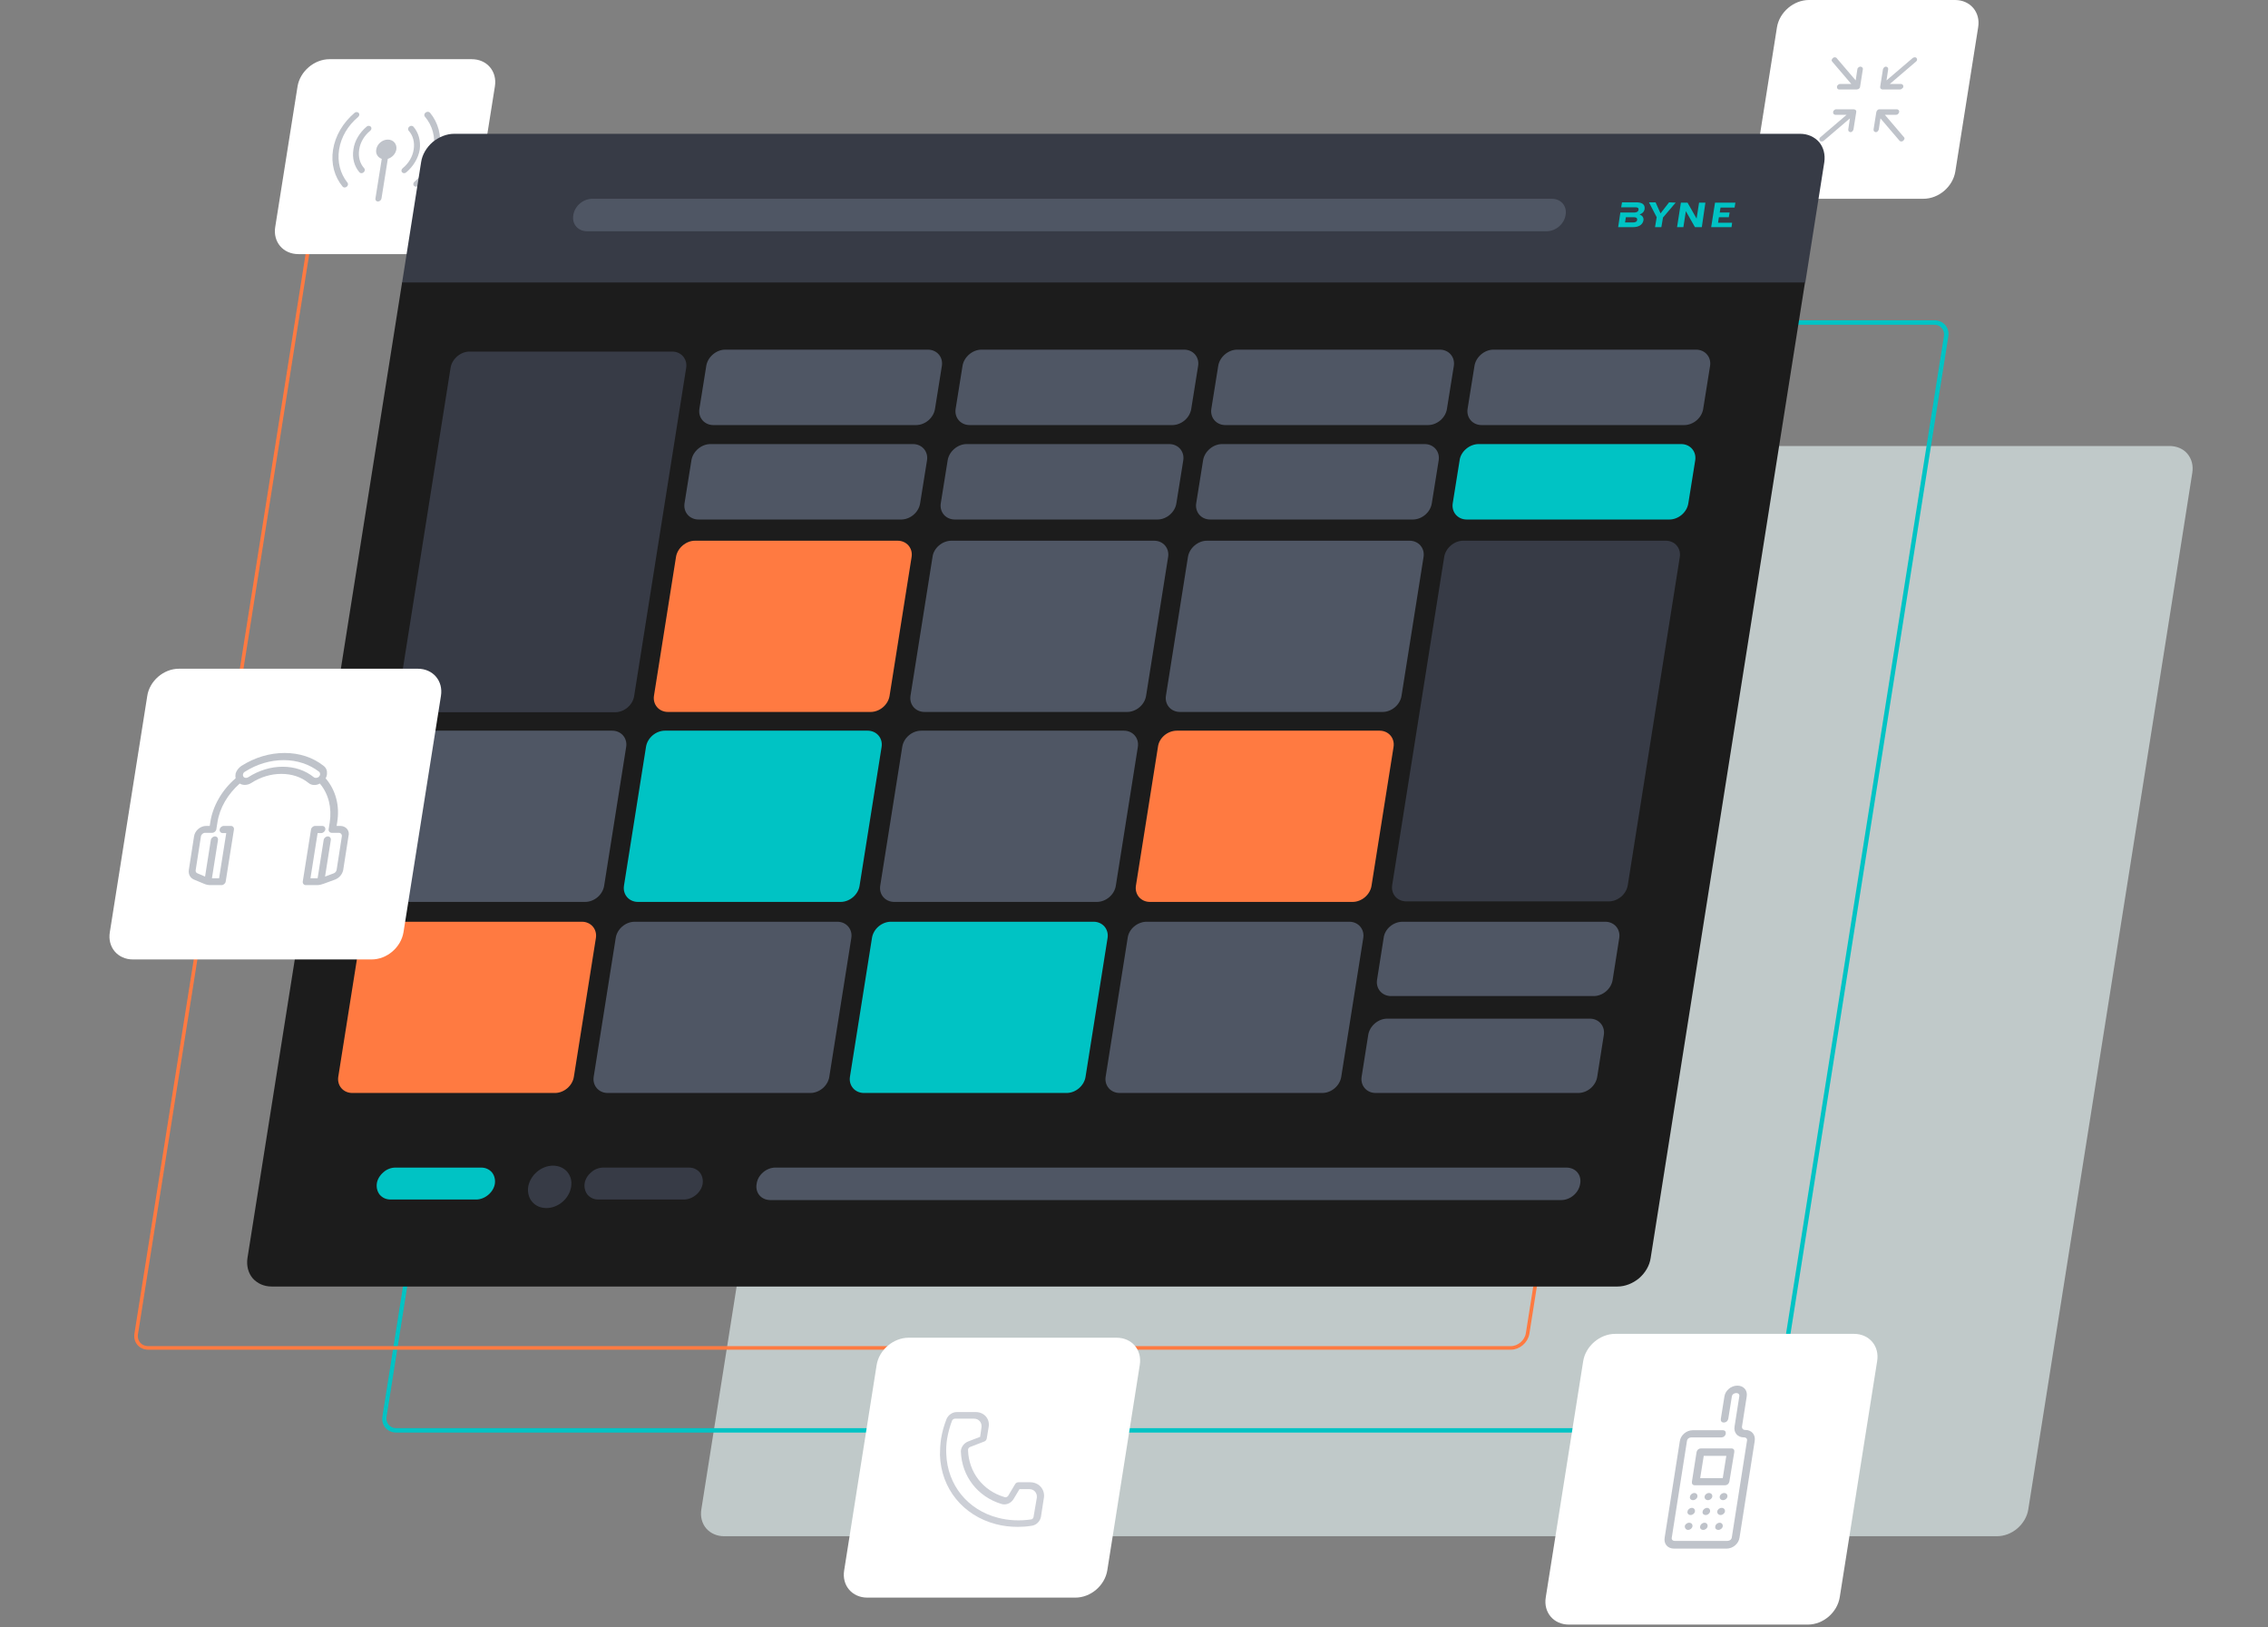 <?xml version="1.0" encoding="utf-8"?>
<!-- Generator: Adobe Illustrator 24.1.1, SVG Export Plug-In . SVG Version: 6.00 Build 0)  -->
<svg version="1.1" id="Camada_1" xmlns="http://www.w3.org/2000/svg" xmlns:xlink="http://www.w3.org/1999/xlink" x="0px" y="0px"
	 viewBox="0 0 824 591" style="enable-background:new 0 0 824 591;" xml:space="preserve">
<rect x="0" y="0" width="824" height="591" fill="#808080" stroke="none"/>
<style type="text/css">
	.st0{fill-rule:evenodd;clip-rule:evenodd;fill:#C0C9C9;}
	.st1{fill:none;stroke:#00C3C4;stroke-width:1.3;}
	.st2{fill:none;stroke:#FF7A41;stroke-width:1.3;}
	.st3{fill:#4F5664;}
	.st4{fill:#00C3C4;}
	.st5{fill:#FFFFFF;}
	.st6{fill:#BFC3CA;}
	.st7{fill:#CCCFD6;}
	.st8{fill-rule:evenodd;clip-rule:evenodd;fill:#1C1C1C;}
	.st9{fill-rule:evenodd;clip-rule:evenodd;fill:#373B46;}
	.st10{fill-rule:evenodd;clip-rule:evenodd;fill:#00C3C4;}
	.st11{fill:#373B46;}
	.st12{fill:#FF7A41;}
</style>
<path class="st0" d="M788.2,162H325.8c-2.6,0-5.3,1-7.4,2.8s-3.6,4.3-4,6.9l-6.5,41.3H790l6.5-41.3c0.4-2.6-0.2-5-1.8-6.9
	C793.2,163,790.8,162,788.2,162z M790,213H307.9l-53.1,335.3c-0.4,2.6,0.2,5,1.8,6.9c1.6,1.8,3.9,2.8,6.5,2.8h462.4
	c2.6,0,5.3-1,7.4-2.8s3.6-4.3,4-6.9L790,213z"/>
<path class="st1" d="M207.7,117.3h495c2.7,0,4.6,2.2,4.2,4.9l-62.1,392.3c-0.4,2.7-3,4.9-5.8,4.9H144c-2.7,0-4.6-2.2-4.2-4.9
	L202,122.2C202.4,119.5,205,117.3,207.7,117.3z"/>
<path class="st1" d="M702.8,117h-495c-2.9,0-5.6,2.3-6.1,5.2l-62.1,392.3c-0.5,2.9,1.5,5.2,4.4,5.2h495c2.9,0,5.6-2.3,6.1-5.2
	l62.1-392.3C707.7,119.3,705.7,117,702.8,117z"/>
<path class="st2" d="M612.8,87h-495c-2.9,0-5.6,2.3-6.1,5.2L49.5,484.4c-0.5,2.9,1.5,5.2,4.4,5.2h495c2.9,0,5.6-2.3,6.1-5.2
	l62.1-392.3C617.7,89.3,615.7,87,612.8,87z"/>
<path class="st3" d="M179.4,85.2c4.3,0,8.3-3.5,9-7.7c0.7-4.3-2.3-7.7-6.6-7.7s-8.3,3.5-9,7.7C172.1,81.7,175.1,85.2,179.4,85.2z"/>
<path class="st4" d="M123.1,438.8c4.3,0,8.3-3.4,9-7.7c0.7-4.3-2.3-7.7-6.6-7.7c-4.3,0-8.3,3.5-9,7.7
	C115.9,435.4,118.8,438.8,123.1,438.8z"/>
<path class="st5" d="M657.2,0h53.1c5.5,0,9.3,4.4,8.4,9.9l-8.3,52.4c-0.9,5.5-6,9.9-11.6,9.9h-53.1c-5.5,0-9.3-4.4-8.4-9.9l8.3-52.4
	C646.5,4.4,651.7,0,657.2,0z"/>
<path class="st6" d="M676.8,25.2l-1,6.3c0,0.1-0.1,0.3-0.1,0.4c-0.1,0.1-0.2,0.2-0.3,0.3c-0.1,0.1-0.2,0.2-0.4,0.2
	c-0.1,0-0.3,0.1-0.4,0.1h-6.4c-0.3,0-0.5-0.1-0.6-0.3c-0.2-0.2-0.2-0.4-0.2-0.7c0-0.3,0.2-0.5,0.4-0.7s0.5-0.3,0.7-0.3h4.1l-7-8.2
	c-0.1-0.2-0.2-0.4-0.1-0.6c0.1-0.2,0.2-0.4,0.4-0.6s0.4-0.3,0.7-0.3c0.2,0,0.5,0.1,0.6,0.2l7,8.2l0.6-4c0-0.1,0.1-0.2,0.1-0.4
	c0.1-0.1,0.2-0.2,0.3-0.3c0.1-0.1,0.2-0.2,0.3-0.2s0.3-0.1,0.4-0.1c0.1,0,0.2,0,0.4,0.1s0.2,0.1,0.3,0.2s0.1,0.2,0.2,0.3
	C676.8,24.9,676.8,25.1,676.8,25.2z M691.5,31.5c0-0.3,0-0.5-0.2-0.7s-0.4-0.3-0.6-0.3h-4.1l9.6-8.2c0.2-0.2,0.3-0.4,0.3-0.6
	s0-0.4-0.2-0.6c-0.1-0.2-0.3-0.3-0.6-0.3c-0.2,0-0.5,0.1-0.7,0.2l-9.6,8.2l0.6-4c0-0.3,0-0.5-0.2-0.7s-0.4-0.3-0.6-0.3
	c-0.3,0-0.5,0.1-0.7,0.3c-0.2,0.2-0.3,0.4-0.4,0.7l-1,6.3c0,0.3,0,0.5,0.2,0.7s0.4,0.3,0.6,0.3h6.4c0.3,0,0.5-0.1,0.7-0.3
	C691.3,32,691.5,31.8,691.5,31.5z M681.5,48c0.3,0,0.5-0.1,0.7-0.3s0.3-0.4,0.4-0.7l0.6-4l7,8.2c0.2,0.1,0.4,0.2,0.6,0.2
	c0.2,0,0.5-0.1,0.7-0.3s0.3-0.4,0.4-0.6c0.1-0.2,0-0.5-0.1-0.6l-7-8.2h4.1c0.3,0,0.5-0.1,0.7-0.3s0.3-0.4,0.4-0.7
	c0-0.3,0-0.5-0.2-0.7s-0.4-0.3-0.6-0.3h-6.4c-0.3,0-0.5,0.1-0.7,0.3s-0.3,0.4-0.4,0.7l-1,6.3c0,0.3,0,0.5,0.2,0.7
	C681.1,47.9,681.3,48,681.5,48z M666,40.7c0,0.3,0,0.5,0.2,0.7s0.4,0.3,0.6,0.3h4.1l-9.6,8.2c-0.2,0.2-0.3,0.4-0.3,0.6
	c0,0.2,0,0.4,0.2,0.6c0.1,0.2,0.3,0.3,0.6,0.3s0.5-0.1,0.7-0.2l9.6-8.2l-0.6,4c0,0.3,0,0.5,0.2,0.7s0.4,0.3,0.6,0.3
	c0.3,0,0.5-0.1,0.7-0.3s0.3-0.4,0.4-0.7l1-6.3c0-0.1,0-0.3,0-0.4c0-0.1-0.1-0.2-0.2-0.3c-0.1-0.1-0.2-0.2-0.3-0.2s-0.2-0.1-0.4-0.1
	h-6.4c-0.1,0-0.3,0-0.4,0.1c-0.1,0-0.2,0.1-0.3,0.2c-0.1,0.1-0.2,0.2-0.3,0.3C666.1,40.5,666,40.6,666,40.7z"/>
<path class="st5" d="M586.8,484.5h86.8c5.5,0,9.3,4.4,8.4,9.9l-13.6,85.8c-0.9,5.5-6,9.9-11.6,9.9H570c-5.5,0-9.3-4.4-8.4-9.9
	l13.6-85.8C576.1,488.9,581.3,484.5,586.8,484.5z"/>
<path class="st6" d="M615.1,544.9c0.8,0,1.5-0.6,1.6-1.3s-0.4-1.3-1.1-1.3c-0.8,0-1.5,0.6-1.6,1.3
	C613.8,544.3,614.3,544.9,615.1,544.9z"/>
<path class="st6" d="M620.5,544.9c0.8,0,1.5-0.6,1.6-1.3s-0.4-1.3-1.2-1.3s-1.5,0.6-1.6,1.3C619.2,544.3,619.8,544.9,620.5,544.9z"
	/>
<path class="st6" d="M626,544.9c0.8,0,1.5-0.6,1.6-1.3s-0.4-1.3-1.2-1.3s-1.5,0.6-1.6,1.3C624.7,544.3,625.2,544.9,626,544.9z"/>
<path class="st6" d="M614.2,550.3c0.8,0,1.5-0.6,1.6-1.3s-0.4-1.3-1.1-1.3c-0.8,0-1.5,0.6-1.6,1.3
	C612.9,549.7,613.5,550.3,614.2,550.3z"/>
<path class="st6" d="M619.7,550.3c0.8,0,1.5-0.6,1.6-1.3s-0.4-1.3-1.1-1.3s-1.5,0.6-1.6,1.3C618.4,549.7,618.9,550.3,619.7,550.3z"
	/>
<path class="st6" d="M625.1,550.3c0.8,0,1.5-0.6,1.6-1.3s-0.4-1.3-1.2-1.3s-1.5,0.6-1.6,1.3S624.4,550.3,625.1,550.3z"/>
<path class="st6" d="M613.3,555.7c0.8,0,1.5-0.6,1.6-1.3s-0.4-1.3-1.2-1.3s-1.5,0.6-1.6,1.3C612.1,555.1,612.6,555.7,613.3,555.7z"
	/>
<path class="st6" d="M618.8,555.7c0.8,0,1.5-0.6,1.6-1.3s-0.4-1.3-1.1-1.3c-0.8,0-1.5,0.6-1.6,1.3
	C617.5,555.1,618,555.7,618.8,555.7z"/>
<path class="st6" d="M624.3,555.7c0.8,0,1.5-0.6,1.6-1.3s-0.4-1.3-1.1-1.3c-0.8,0-1.5,0.6-1.6,1.3
	C623,555.1,623.5,555.7,624.3,555.7z"/>
<path class="st6" d="M634.1,519.4c-0.8,0-1.3-0.5-1.2-1.3l1.7-10.8c0.4-2.3-1.1-4-3.4-4c-2.3,0-4.4,1.8-4.7,4l-1.3,8.1
	c-0.1,0.8,0.3,1.3,1.1,1.3s1.4-0.5,1.6-1.3l1.3-8.1c0.1-0.8,0.8-1.3,1.6-1.3s1.3,0.5,1.1,1.3l-1.7,10.8c-0.4,2.3,1.1,4,3.4,4
	c0.8,0,1.3,0.5,1.1,1.3l-5.5,35c-0.1,0.8-0.8,1.3-1.6,1.3h-19.1c-0.8,0-1.3-0.5-1.1-1.3l5.5-35c0.1-0.8,0.8-1.3,1.6-1.3h10.9
	c0.8,0,1.4-0.5,1.6-1.3c0.1-0.8-0.3-1.3-1.1-1.3H615c-2.3,0-4.4,1.8-4.7,4l-5.5,35c-0.4,2.3,1.1,4,3.4,4h19.1c2.3,0,4.4-1.8,4.7-4
	l5.5-35C637.9,521.1,636.4,519.4,634.1,519.4z"/>
<path class="st6" d="M630.1,527.4c0.1-0.8-0.3-1.3-1.1-1.3h-11c-0.8,0-1.4,0.5-1.6,1.3l-1.7,10.8c-0.1,0.8,0.3,1.3,1.1,1.3h10.9
	c0.8,0,1.4-0.5,1.6-1.3L630.1,527.4z M625.9,536.9h-8.2l1.3-8.1h8.2L625.9,536.9z"/>
<path class="st5" d="M119.7,21.5h51.7c5.5,0,9.3,4.4,8.4,9.9l-8.1,51c-0.9,5.5-6,9.9-11.6,9.9h-51.7c-5.5,0-9.3-4.4-8.4-9.9l8.1-51
	C109,25.9,114.2,21.5,119.7,21.5z"/>
<path class="st6" d="M144,54.3c-0.3,1.6-1.5,2.9-3.1,3.4l-2.3,14.4c-0.1,0.6-0.7,1.1-1.3,1.1s-1-0.5-0.9-1.1l2.3-14.4
	c-1.4-0.5-2.3-1.8-2-3.4c0.3-2,2.2-3.6,4.2-3.6C142.9,50.7,144.3,52.3,144,54.3z M150.2,46c-0.4-0.4-1.1-0.4-1.5,0
	c-0.5,0.4-0.6,1.1-0.2,1.5c1.6,1.8,2.2,4.2,1.8,6.8s-1.8,5-4,6.8c-0.5,0.4-0.6,1.1-0.2,1.5c0.2,0.2,0.4,0.3,0.7,0.3s0.6-0.1,0.8-0.3
	c2.6-2.2,4.4-5.2,4.9-8.3C152.9,51.2,152.1,48.2,150.2,46z M134.7,46c-0.4-0.4-1.1-0.4-1.5,0c-2.6,2.2-4.4,5.2-4.8,8.3
	c-0.5,3.1,0.3,6.1,2.2,8.3c0.2,0.2,0.4,0.3,0.7,0.3s0.6-0.1,0.8-0.3c0.5-0.4,0.6-1.1,0.2-1.5c-1.6-1.8-2.2-4.2-1.8-6.8s1.8-5,4-6.8
	C135,47.1,135.1,46.4,134.7,46z M156.2,40.9c-0.4-0.4-1.1-0.4-1.6,0s-0.6,1.1-0.2,1.5c2.7,3.2,3.9,7.4,3.1,11.8
	c-0.7,4.5-3.2,8.7-6.9,11.8c-0.5,0.4-0.6,1.1-0.2,1.5c0.2,0.2,0.4,0.3,0.7,0.3s0.6-0.1,0.8-0.3c4.2-3.6,7-8.3,7.8-13.4
	C160.5,49.3,159.2,44.5,156.2,40.9z M123.2,54.3c0.7-4.5,3.2-8.7,6.9-11.8c0.5-0.4,0.6-1.1,0.2-1.5c-0.4-0.4-1.1-0.4-1.5,0
	c-4.2,3.6-7,8.3-7.8,13.4c-0.8,5,0.5,9.8,3.5,13.4c0.2,0.2,0.4,0.3,0.7,0.3c0.3,0,0.6-0.1,0.8-0.3c0.5-0.4,0.6-1.1,0.2-1.5
	C123.6,63,122.5,58.8,123.2,54.3z"/>
<path class="st5" d="M330.1,485.9h75.6c5.5,0,9.3,4.4,8.4,9.9l-11.8,74.6c-0.9,5.5-6,9.9-11.6,9.9h-75.6c-5.5,0-9.3-4.4-8.4-9.9
	l11.8-74.6C319.4,490.3,324.6,485.9,330.1,485.9z"/>
<path class="st7" d="M374.3,538.4H370c-0.5,0-1,0.3-1.2,0.7l-2.5,4.2c-0.3,0.4-0.8,0.7-1.3,0.5c-7.9-2.3-13.1-9.1-13.3-17.2
	c0-0.4,0.3-0.8,0.7-1l5.2-2c0.5-0.2,0.8-0.6,0.9-1.1l0.7-4.2c0.5-3-1.7-5.4-4.7-5.4h-6.9c-1.6,0-3.1,1.1-3.7,2.5
	c-0.9,2.3-1.6,4.7-2,7.2c-0.3,2.1-0.4,4-0.4,5.9c0.4,12.2,8.4,22,20.3,25.1c2.6,0.7,5.3,1,8,1c1.6,0,3.3-0.1,5-0.4
	c1.7-0.2,3.1-1.6,3.4-3.3l1.1-7.1C379.6,540.9,377.4,538.4,374.3,538.4z M375.5,551c-0.1,0.5-0.5,0.9-0.9,0.9
	c-4.1,0.6-8.2,0.4-12-0.6c-11-2.8-18.4-11.9-18.8-23.2c-0.1-1.8,0-3.5,0.3-5.5c0.4-2.3,1-4.5,1.8-6.6c0.2-0.4,0.6-0.7,1.1-0.7h6.9
	c1.7,0,2.9,1.4,2.7,3.1l-0.5,3.5l-4.4,1.7c-1.5,0.6-2.6,2.1-2.6,3.6c0.3,9,6.1,16.5,14.8,19.1c1.6,0.5,3.5-0.3,4.4-1.9l2.1-3.5h3.6
	c1.7,0,2.9,1.4,2.7,3.1L375.5,551L375.5,551z"/>
<path class="st8" d="M146.1,102.5h509.7L599.7,457c-0.4,2.7-1.9,5.3-4.2,7.3c-2.3,1.9-5.1,3-7.8,3h-489c-2.8,0-5.2-1.1-6.9-3
	c-1.6-1.9-2.3-4.5-1.9-7.3L146.1,102.5z"/>
<path class="st9" d="M165,48.6h489c2.8,0,5.2,1.1,6.9,3c1.6,1.9,2.3,4.5,1.9,7.3l-6.9,43.7H146.1l6.9-43.7c0.4-2.7,1.9-5.3,4.2-7.3
	C159.5,49.7,162.3,48.6,165,48.6z"/>
<path class="st10" d="M143.7,424.1h31.1c1.6,0,2.9,0.6,3.9,1.7c0.9,1.1,1.3,2.6,1.1,4.1s-1.1,3-2.4,4.1c-1.3,1.1-2.9,1.7-4.4,1.7
	h-31.1c-1.6,0-2.9-0.6-3.9-1.7c-0.9-1.1-1.3-2.6-1.1-4.1s1.1-3,2.4-4.1C140.5,424.7,142.1,424.1,143.7,424.1z"/>
<path class="st9" d="M219.2,424.1h31.1c1.6,0,2.9,0.6,3.9,1.7c0.9,1.1,1.3,2.6,1.1,4.1s-1.1,3-2.4,4.1c-1.3,1.1-2.9,1.7-4.4,1.7
	h-31.1c-1.6,0-2.9-0.6-3.9-1.7c-0.9-1.1-1.3-2.6-1.1-4.1s1.1-3,2.4-4.1C216,424.7,217.6,424.1,219.2,424.1z"/>
<path class="st11" d="M198.5,438.8c4.3,0,8.3-3.4,9-7.7c0.7-4.3-2.3-7.7-6.6-7.7s-8.3,3.5-9,7.7
	C191.3,435.4,194.2,438.8,198.5,438.8z"/>
<path class="st3" d="M281.7,424.1h287.4c3.3,0,5.6,2.6,5,5.9l0,0c-0.5,3.3-3.6,5.9-6.9,5.9H279.9c-3.3,0-5.6-2.6-5-5.9l0,0
	C275.3,426.8,278.4,424.1,281.7,424.1z"/>
<path class="st3" d="M215.2,72.2h348.6c3.3,0,5.6,2.6,5,5.9l0,0c-0.5,3.3-3.6,5.9-6.9,5.9H213.3c-3.3,0-5.6-2.6-5-5.9l0,0
	C208.8,74.8,211.9,72.2,215.2,72.2z"/>
<path class="st4" d="M608.8,73.6l-4.6,5.4l-0.6,3.5h-2.3l0.6-3.6l-2.8-5.4h2.4l1.8,4l3.1-4L608.8,73.6L608.8,73.6z"/>
<path class="st4" d="M618.3,82.5h-2.5l-3.3-5.8l-0.9,5.8h-2.3l1.4-8.9h2.4l3.3,5.8l0.9-5.8h2.3L618.3,82.5z"/>
<path class="st4" d="M629.1,82.5h-7.4l1.4-8.9h7.4l-0.3,1.8h-5.1l-0.3,1.8h3.6l-0.3,1.7h-3.6l-0.3,2h5.1L629.1,82.5L629.1,82.5z"/>
<path class="st4" d="M595.7,77.9c0.9-0.3,1.6-0.9,1.8-1.9c0.3-1.9-1.2-2.5-2.9-2.5h-5.3l-0.3,1.8h0.7h2.7h1.7c0.7,0,1.3,0.1,1.2,0.9
	c-0.1,0.7-0.8,1-1.5,1H592h-1h-2.3l-0.8,5.3h5.5c1.7,0,3.4-0.7,3.7-2.5C597.2,79,596.7,78.3,595.7,77.9z M593.3,80.8h-2.9l0.3-1.9
	h2.9c0.7,0,1.3,0.2,1.2,1C594.7,80.6,594,80.8,593.3,80.8z"/>
<path class="st3" d="M263.5,127h73.6c3.3,0,5.6,2.7,5.1,5.9l-2.5,15.6c-0.5,3.3-3.6,5.9-6.9,5.9h-73.6c-3.3,0-5.6-2.7-5.1-5.9
	l2.5-15.6C257.1,129.7,260.2,127,263.5,127z"/>
<path class="st12" d="M252.5,196.4h73.6c3.3,0,5.6,2.7,5.1,5.9l-8,50.4c-0.5,3.3-3.6,5.9-6.9,5.9h-73.6c-3.3,0-5.6-2.7-5.1-5.9
	l8-50.4C246.1,199.1,249.2,196.4,252.5,196.4z"/>
<path class="st3" d="M356.6,127h73.6c3.3,0,5.6,2.7,5.1,5.9l-2.5,15.6c-0.5,3.3-3.6,5.9-6.9,5.9h-73.6c-3.3,0-5.6-2.7-5.1-5.9
	l2.5-15.6C350.2,129.7,353.3,127,356.6,127z"/>
<path class="st3" d="M449.5,127h73.6c3.3,0,5.6,2.7,5.1,5.9l-2.5,15.6c-0.5,3.3-3.6,5.9-6.9,5.9h-73.6c-3.3,0-5.6-2.7-5.1-5.9
	l2.5-15.6C443.1,129.7,446.2,127,449.5,127z"/>
<path class="st3" d="M345.7,196.4h73.6c3.3,0,5.6,2.7,5.1,5.9l-8,50.4c-0.5,3.3-3.6,5.9-6.9,5.9h-73.6c-3.3,0-5.6-2.7-5.1-5.9
	l8-50.4C339.2,199.1,342.3,196.4,345.7,196.4z"/>
<path class="st3" d="M438.5,196.4h73.6c3.3,0,5.6,2.7,5.1,5.9l-8,50.4c-0.5,3.3-3.6,5.9-6.9,5.9h-73.6c-3.3,0-5.6-2.7-5.1-5.9
	l8-50.4C432.1,199.1,435.2,196.4,438.5,196.4z"/>
<path class="st3" d="M542.6,127h73.6c3.3,0,5.6,2.7,5.1,5.9l-2.5,15.6c-0.5,3.3-3.6,5.9-6.9,5.9h-73.6c-3.3,0-5.6-2.7-5.1-5.9
	l2.5-15.6C536.2,129.7,539.3,127,542.6,127z"/>
<path class="st3" d="M258.1,161.3h73.6c3.3,0,5.6,2.7,5.1,5.9l-2.5,15.6c-0.5,3.3-3.6,5.9-6.9,5.9h-73.6c-3.3,0-5.6-2.7-5.1-5.9
	l2.5-15.6C251.7,164,254.8,161.3,258.1,161.3z"/>
<path class="st3" d="M351.2,161.3h73.6c3.3,0,5.6,2.7,5.1,5.9l-2.5,15.6c-0.5,3.3-3.6,5.9-6.9,5.9h-73.6c-3.3,0-5.6-2.7-5.1-5.9
	l2.5-15.6C344.8,164,347.9,161.3,351.2,161.3z"/>
<path class="st3" d="M444,161.3h73.6c3.3,0,5.6,2.7,5.1,5.9l-2.5,15.6c-0.5,3.3-3.6,5.9-6.9,5.9h-73.6c-3.3,0-5.6-2.7-5.1-5.9
	l2.5-15.6C437.6,164,440.7,161.3,444,161.3z"/>
<path class="st4" d="M537.2,161.3h73.6c3.3,0,5.6,2.7,5.1,5.9l-2.5,15.6c-0.5,3.3-3.6,5.9-6.9,5.9h-73.6c-3.3,0-5.6-2.7-5.1-5.9
	l2.5-15.6C530.7,164,533.9,161.3,537.2,161.3z"/>
<path class="st11" d="M531.6,196.4h73.6c3.3,0,5.6,2.7,5.1,5.9l-18.9,119.2c-0.5,3.3-3.6,5.9-6.9,5.9h-73.6c-3.3,0-5.6-2.7-5.1-5.9
	l18.9-119.2C525.2,199.1,528.3,196.4,531.6,196.4z"/>
<path class="st11" d="M170.6,127.7h73.6c3.3,0,5.6,2.7,5.1,5.9l-18.9,119.2c-0.5,3.3-3.6,5.9-6.9,5.9h-73.6c-3.3,0-5.6-2.7-5.1-5.9
	l18.9-119.2C164.2,130.4,167.3,127.7,170.6,127.7z"/>
<path class="st3" d="M148.8,265.4h73.6c3.3,0,5.6,2.7,5.1,5.9l-8,50.4c-0.5,3.3-3.6,5.9-6.9,5.9H139c-3.3,0-5.6-2.7-5.1-5.9l8-50.4
	C142.4,268,145.5,265.4,148.8,265.4z"/>
<path class="st4" d="M241.6,265.4h73.6c3.3,0,5.6,2.7,5.1,5.9l-8,50.4c-0.5,3.3-3.6,5.9-6.9,5.9h-73.6c-3.3,0-5.6-2.7-5.1-5.9
	l8-50.4C235.2,268,238.3,265.4,241.6,265.4z"/>
<path class="st12" d="M137.8,334.8h73.6c3.3,0,5.6,2.7,5.1,5.9l-8,50.4c-0.5,3.3-3.6,5.9-6.9,5.9H128c-3.3,0-5.6-2.7-5.1-5.9l8-50.4
	C131.4,337.4,134.5,334.8,137.8,334.8z"/>
<path class="st3" d="M230.6,334.8h73.6c3.3,0,5.6,2.7,5.1,5.9l-8,50.4c-0.5,3.3-3.6,5.9-6.9,5.9h-73.6c-3.3,0-5.6-2.7-5.1-5.9
	l8-50.4C224.2,337.4,227.3,334.8,230.6,334.8z"/>
<path class="st3" d="M334.7,265.4h73.6c3.3,0,5.6,2.7,5.1,5.9l-8,50.4c-0.5,3.3-3.6,5.9-6.9,5.9h-73.6c-3.3,0-5.6-2.7-5.1-5.9
	l8-50.4C328.3,268,331.4,265.4,334.7,265.4z"/>
<path class="st12" d="M427.6,265.4h73.6c3.3,0,5.6,2.7,5.1,5.9l-8,50.4c-0.5,3.3-3.6,5.9-6.9,5.9h-73.6c-3.3,0-5.6-2.7-5.1-5.9
	l8-50.4C421.1,268,424.2,265.4,427.6,265.4z"/>
<path class="st4" d="M323.7,334.8h73.6c3.3,0,5.6,2.7,5.1,5.9l-8,50.4c-0.5,3.3-3.6,5.9-6.9,5.9h-73.6c-3.3,0-5.6-2.7-5.1-5.9
	l8-50.4C317.3,337.4,320.4,334.8,323.7,334.8z"/>
<path class="st3" d="M416.6,334.8h73.6c3.3,0,5.6,2.7,5.1,5.9l-8,50.4c-0.5,3.3-3.6,5.9-6.9,5.9h-73.6c-3.3,0-5.6-2.7-5.1-5.9
	l8-50.4C410.1,337.4,413.3,334.8,416.6,334.8z"/>
<path class="st3" d="M509.6,334.8h73.6c3.3,0,5.6,2.7,5.1,5.9l-2.4,15.2c-0.5,3.3-3.6,5.9-6.9,5.9h-73.6c-3.3,0-5.6-2.7-5.1-5.9
	l2.4-15.2C503.1,337.4,506.2,334.8,509.6,334.8z"/>
<path class="st3" d="M504,370h73.6c3.3,0,5.6,2.7,5.1,5.9l-2.4,15.2c-0.5,3.3-3.6,5.9-6.9,5.9h-73.6c-3.3,0-5.6-2.7-5.1-5.9
	l2.4-15.2C497.6,372.7,500.7,370,504,370z"/>
<path class="st5" d="M65,242.9h86.8c5.5,0,9.3,4.4,8.4,9.9l-13.6,85.8c-0.9,5.5-6,9.9-11.6,9.9H48.3c-5.5,0-9.3-4.4-8.4-9.9
	l13.6-85.8C54.3,247.4,59.4,242.9,65,242.9z"/>
<path class="st6" d="M123.6,300h-1.3l0.2-1.3c1-6-0.5-11.7-4.2-16c0.3-0.5,0.5-1.1,0.5-1.7c0.1-1.1-0.3-2.1-1.2-2.8
	c-3.9-3.1-8.8-4.7-14.2-4.7c-5.4,0-10.8,1.6-15.7,4.7c-1,0.7-1.8,1.7-2.1,2.8c-0.1,0.6-0.1,1.2,0,1.7c-4.9,4.2-8.3,10-9.2,16
	l-0.2,1.3h-1.3c-2.1,0-4.1,1.7-4.4,3.8L68.6,316c-0.2,1.6,0.5,2.9,1.9,3.5l3.6,1.5c0.7,0.3,1.5,0.5,2.3,0.5h4.1
	c0.7,0,1.4-0.6,1.5-1.3l3-18.9c0.1-0.7-0.4-1.3-1.1-1.3h-2.6c-0.7,0-1.4,0.6-1.5,1.3c-0.1,0.7,0.4,1.3,1.1,1.3h1.3L79.6,319H77
	l2.2-13.9c0.1-0.7-0.4-1.3-1.1-1.3s-1.4,0.6-1.5,1.3l-2.1,13.3l-2.8-1.2c-0.5-0.2-0.7-0.7-0.6-1.2l1.9-12.2c0.1-0.7,0.8-1.3,1.5-1.3
	h2.6c0.7,0,1.4-0.6,1.5-1.3l0.4-2.5c0.8-5.3,3.8-10.3,8.1-14.1c0.5,0.3,1.1,0.5,1.8,0.5c0.8,0,1.6-0.2,2.4-0.7
	c3.4-2.2,7.2-3.3,10.9-3.3c3.8,0,7.2,1.1,9.9,3.3c1.1,0.9,2.7,1,4.1,0.2c3.2,3.8,4.4,8.8,3.6,14.1l-0.4,2.5
	c-0.1,0.7,0.4,1.3,1.1,1.3h2.6c0.7,0,1.2,0.6,1.1,1.3l-1.9,12.2c-0.1,0.5-0.5,1-1,1.2l-3.2,1.2l2.1-13.3c0.1-0.7-0.4-1.3-1.1-1.3
	s-1.4,0.6-1.5,1.3l-2.2,13.9h-2.6l2.6-16.4h1.3c0.7,0,1.4-0.6,1.5-1.3c0.1-0.7-0.4-1.3-1.1-1.3h-2.6c-0.7,0-1.4,0.6-1.5,1.3l-3,18.9
	c-0.1,0.7,0.4,1.3,1.1,1.3h4.1c0.8,0,1.6-0.2,2.4-0.5l4.1-1.5c1.6-0.6,2.7-2,3-3.5l1.9-12.2C127.2,301.7,125.7,300,123.6,300z
	 M114,282.3c-3.1-2.5-7-3.8-11.3-3.8s-8.6,1.3-12.5,3.8c-0.6,0.4-1.3,0.3-1.7-0.1c-0.2-0.3-0.3-0.6-0.2-1c0.1-0.4,0.3-0.7,0.7-0.9
	c4.4-2.8,9.3-4.2,14.1-4.2c4.8,0,9.3,1.5,12.8,4.2c0.3,0.2,0.4,0.6,0.4,0.9c0,0.4-0.2,0.7-0.5,1C115.3,282.6,114.5,282.7,114,282.3z
	"/>
</svg>
